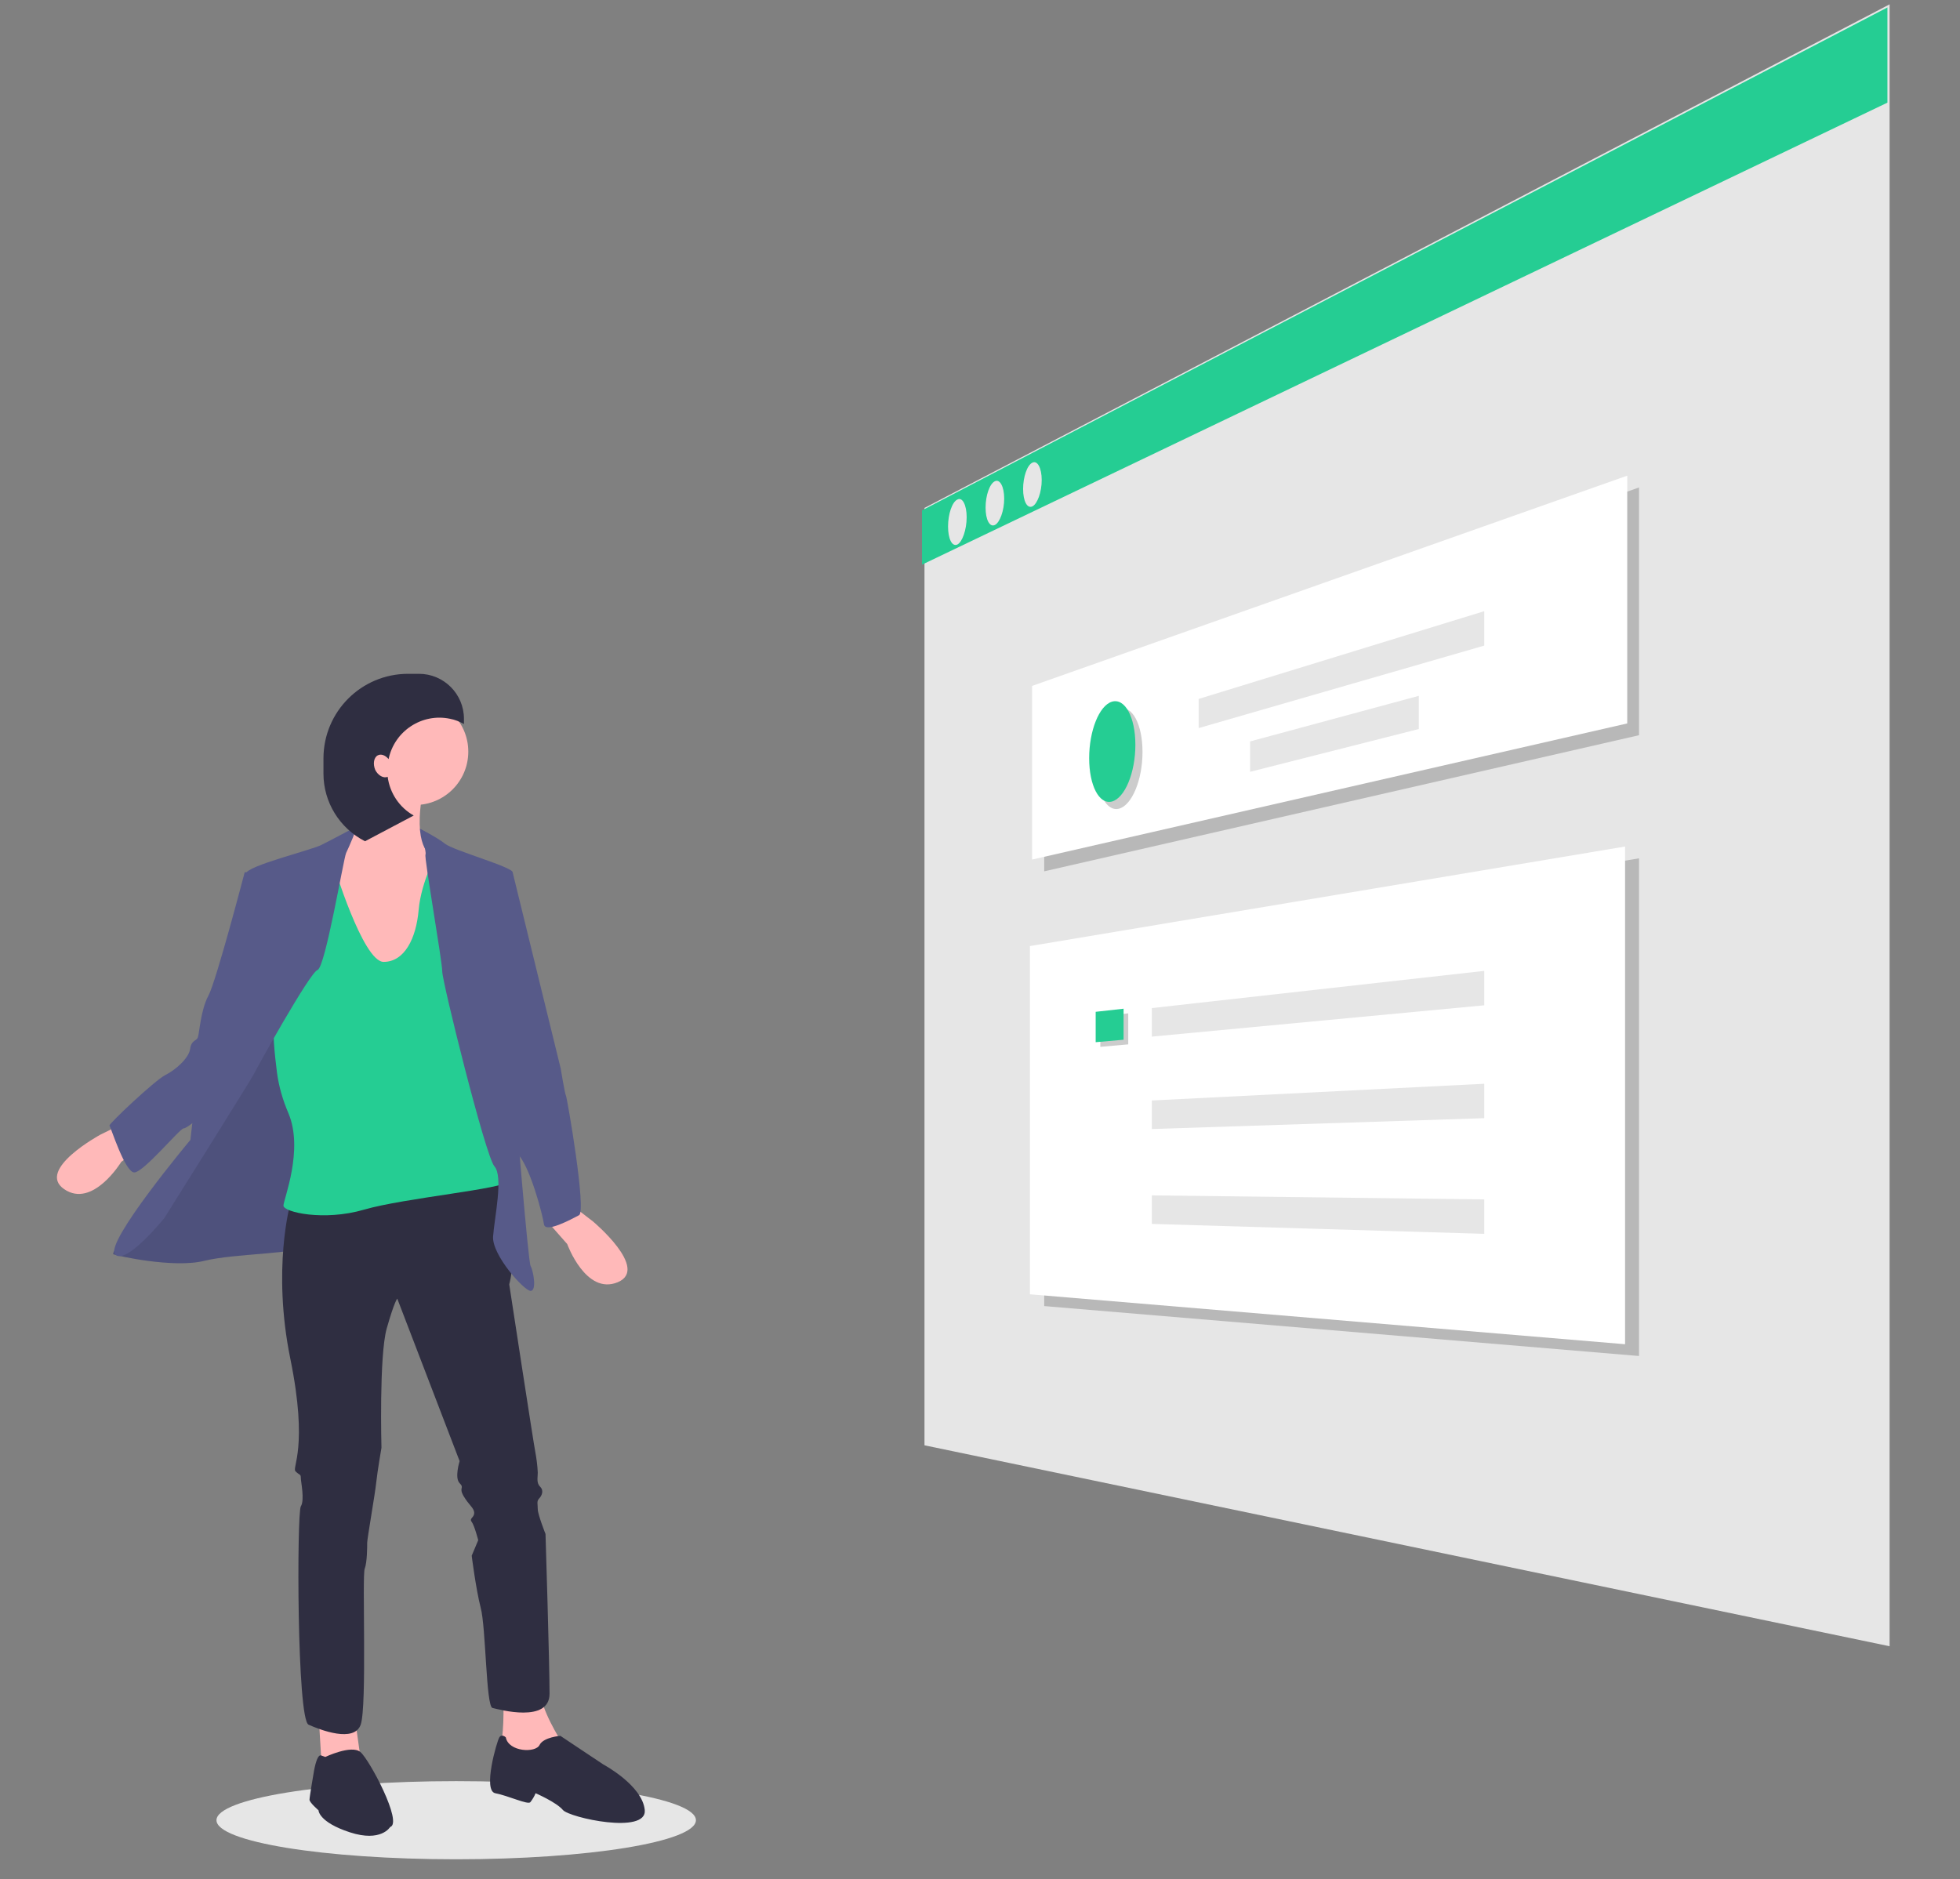<svg version="1.1" id="aee07f99-5223-45c5-8204-b56b0229636c" xmlns="http://www.w3.org/2000/svg" x="0" y="0" viewBox="0 0 632 606" xml:space="preserve"><rect x="0" y="0" width="632" height="606" fill="#808080" stroke="none"/><style>.st0{fill:#e6e6e6}.st1{fill:#25cd93}.st2{opacity:.2;enable-background:new}.st3{fill:#fff}.st4{fill:#575a89}.st5{fill:#ffb9b9}.st6{fill:#2f2e41}</style><ellipse class="st0" cx="147.1" cy="587" rx="77.3" ry="12.6"/><path class="st0" d="M609.3 530.9l-311.2-64.8V163.8L609.3 1.4z"/><path class="st1" d="M608.6 33.1l-311.3 149v-17.5L608.6 2.4z"/><path class="st0" d="M311.7 166.8c0 4-1.4 8-3 8.8-1.7.8-3-1.8-3-5.8s1.3-7.9 3-8.7c1.6-.9 3 1.7 3 5.7zm12.1-6c0 3.9-1.4 7.7-3 8.5-1.7.8-3-1.7-3-5.6 0-3.9 1.3-7.7 3-8.5 1.6-.8 3 1.7 3 5.6zm12.1-6c0 3.9-1.4 7.7-3 8.5-1.7.8-3-1.7-3-5.6 0-3.9 1.3-7.7 3-8.5 1.6-.8 3 1.7 3 5.6z"/><path class="st2" d="M528.5 237.1L336.7 281v-56l191.8-67.8z"/><path class="st3" d="M524.7 233.3l-191.9 43.9v-56l191.9-67.8z"/><path class="st2" d="M368.4 242.5c0 9-3.4 17.2-7.6 18.3-4.1 1-7.3-5.2-7.3-14 0-8.7 3.2-16.9 7.3-18.2 4.2-1.4 7.6 4.9 7.6 13.9z"/><path class="st1" d="M366.1 240.2c0 9-3.4 17.2-7.6 18.3-4.1 1-7.3-5.2-7.3-14s3.2-16.9 7.3-18.2c4.2-1.3 7.6 4.9 7.6 13.9z"/><path class="st0" d="M478.6 208.2l-92.1 26.6v-9.4l92.1-28.3zm-21.1 26.9l-54.4 13.8v-9.8l54.4-14.7z"/><path class="st2" d="M528.5 437.3l-191.8-16.1V308.9l191.8-32.1z"/><path class="st3" d="M524 433.5l-191.9-16.1V305.1L524 273z"/><path class="st2" d="M363.8 336.8l-9 .8v-9.8l9-1z"/><path class="st1" d="M362.3 335.3l-9 .8v-9.8l9-1z"/><path class="st0" d="M478.6 324.2l-107.2 10.1v-9.2l107.2-12zm0 36.4l-107.2 3.5v-9.2l107.2-5.4zm0 37.3l-107.2-3.2v-9.2l107.2 1.3z"/><path class="st4" d="M138.4 277.1h-20.5v-10h17.2l3.7 2.1z"/><path class="st5" d="M102.8 554.1l.9 15 12.5-2.5-2.1-15zm59.5-8s.4 12.6-.8 15.9c-1.3 3.4 3.4 5 3.4 5H175l5.9.8v-6.3s-6.7-10.5-6.7-16.3-11.9.9-11.9.9z"/><path class="st6" d="M104.9 566.6s8.4-4 11.3-1.6 13.8 22.9 9.6 24.2c0 0-2.9 5-13 1.7s-10.1-7.1-10.1-7.1-2.9-2.5-2.9-3.4 1.3-8.4 1.3-8.4.9-6.3 2.4-5.9l1.4.5zm58.2-6.3s-1.3-1.3-2.1 0-5.4 17.2-1.3 18c4.2.8 10.5 3.8 11.3 2.9.7-.9 1.3-1.9 1.7-2.9 0 0 6.7 2.9 8.8 5.4 2.1 2.5 27.2 8 26.4 0-.8-8-13.4-14.7-13.4-14.7l-13.8-9.2s-5.4.4-6.7 2.9c-1.2 2.7-10 2.3-10.9-2.4z"/><path class="st4" d="M40.4 398.2s-4.6 5.9-3.8 6.3 19.3 4.6 29.3 2.1c10.1-2.5 31-2.1 32.3-5s16.8-39.4 16.8-39.4l-5-27.7-5.4-7.1L92 316.5l-25.1 46.9-26.5 34.8z"/><path d="M40.4 398.2s-4.6 5.9-3.8 6.3 19.3 4.6 29.3 2.1c10.1-2.5 31-2.1 32.3-5s16.8-39.4 16.8-39.4l-5-27.7-5.4-7.1L92 316.5l-25.1 46.9-26.5 34.8z" opacity=".1"/><path class="st6" d="M93.6 388.2s-5.9 20.9 0 49.9c5.9 28.9.4 35.2 1.7 36.4 1.3 1.3 1.7.8 1.7 2.1s1.3 7.1 0 9.2c-1.3 2.1-1.3 68.7 2.5 70.4 3.8 1.7 14.7 5.9 16.8 0s.4-48.2 1.3-50.3c.8-2.1.8-7.1.8-8.4s2.5-15.5 2.9-19.3c.4-3.8 1.7-11.3 1.7-11.3s-.8-29.7 1.7-38.5 3.4-9.6 3.4-9.6l20.1 52.4s-1.7 5.4 0 7.1c1.7 1.7-.4 1.3 1.3 4.2 1.7 2.9 3.4 3.8 3.4 5.4s-1.7 1.7-.8 2.9 2.1 5.9 2.1 5.9l-2.1 5s1.3 10.5 2.9 16.8c1.7 6.3 1.7 31.8 3.8 32.3s18.4 5 18.4-4.6-1.3-51.5-1.3-51.5-2.5-6.3-2.5-8-.4-2.5.4-3.4c.8-.8 1.7-2.5.4-3.8s-.8-2.9-.8-4.6c-.1-2.3-.4-4.5-.8-6.7-.4-1.7-8.4-54-8.4-54s1.7-6.3 0-6.7c-1.7-.4-1.7-3.8-1.7-5.4s4.2-22.6-.8-22.6-68.1 8.7-68.1 8.7z"/><path class="st5" d="M38.3 363l-5.9 2.9s-20.9 11.3-11.7 17.6 18.4-8.8 18.4-8.8l8.8-6.7-9.6-5zM120 248.2s-1.7 19.3-10.5 23.5c-8.8 4.2-2.9 35.6-2.9 35.6l12.1 11.7 21.4-6.3 2.5-14.2 2.1-14.7-5-7.5s-6.3-1.7-3.8-18.4-15.9-9.7-15.9-9.7z"/><path class="st1" d="M107.4 278.4s9.6 31.8 16.3 31.8 10.5-7.5 11.3-16.8 6.3-19.3 6.3-19.3l13 11.7s10.5 92.6 9.6 95.1c-.8 2.5-33.5 5.4-46.5 9.2-13 3.8-26 .8-26-1.3 0-1.9 6.6-18 1.6-29.8-1.8-4.2-3.1-8.6-3.7-13.2-.8-6.2-1.5-13.7-.8-16.1 1.3-4.2 8-48.6 8-48.6l10.9-2.7z"/><path class="st4" d="M114.5 266.8s-7.5 4-10.9 5.7c-3.4 1.7-23.9 6.7-24.3 9.2-.4 2.5 2.9 37.7 1.3 41.5-1.7 3.8-18.4 37.3-18.4 37.3l-.8 7.1s-27.7 33.1-24.3 36.9c3.4 3.8 15.9-11.7 15.9-11.7s28.1-44.8 28.9-46.5c.8-1.7 18-32.7 20.5-33.5 2.5-.8 8.4-36 9.2-37.7.8-1.7 4.1-8.9 2.9-8.3z"/><path class="st4" d="M81.4 281.3h-2.5s-9.2 35.2-11.7 39.8c-2.5 4.6-2.9 12.1-3.4 13.4-.4 1.3-2.1.8-2.5 3.8-.4 2.9-4.6 6.7-8 8.4s-18.4 15.9-18 16.3c.4.4 5 15.1 8 15.1s14.7-14.2 15.9-14.2c1.3 0 6.7-5 7.5-5.4.9-.5 22.3-39.9 21.5-49.5-.9-9.7-6.8-27.7-6.8-27.7z"/><path class="st5" d="M186 389.9l5.2 4s18.3 15.3 8 19.6c-10.3 4.3-16.3-12.3-16.3-12.3l-7.3-8.3 10.4-3z"/><path class="st4" d="M135.4 267.3s5.5 2.7 8.1 4.8c2.5 2.1 21.8 7.5 21.8 9.2s-2.1 27.7-2.1 27.7l2.9 46.1s4.2 51.9 5 53.2c.8 1.3 2.1 8 0 8s-12.6-11.7-12.1-17.6c.4-5.9 3.4-19.3.4-22.6-2.9-3.4-16.8-59.5-16.8-62.8 0-3.4-5.9-36.9-5.4-37.7.4-1-1.8-8.3-1.8-8.3z"/><path class="st4" d="M159 280.9l6.3.4 15.5 63.3s1.3 8 1.7 8.8c.4.8 6.7 37.3 4.2 38.5-2.5 1.3-10.9 5.9-11.3 2.9-.4-2.9-4.6-19.3-8.8-23-4.2-3.8-8.4-68.7-8.4-68.7l.8-22.2z"/><circle class="st5" cx="133.8" cy="242.4" r="17.2"/><path class="st6" d="M121.8 243.6c1.1-.6 2.5 0 3.5 1.2 1.9-9.1 10.8-14.9 19.8-13 1.6.3 3.1.9 4.5 1.7v-1.7c0-8-6.5-14.5-14.5-14.5h-3.5c-15.1 0-27.3 12.2-27.3 27.3v4.9c0 9.2 5.2 17.6 13.4 21.8l15.7-8.3c-4.6-2.6-7.7-7.2-8.4-12.5-1.3.6-3.1-.4-4-2.2-.8-1.9-.5-4 .8-4.7z"/></svg>